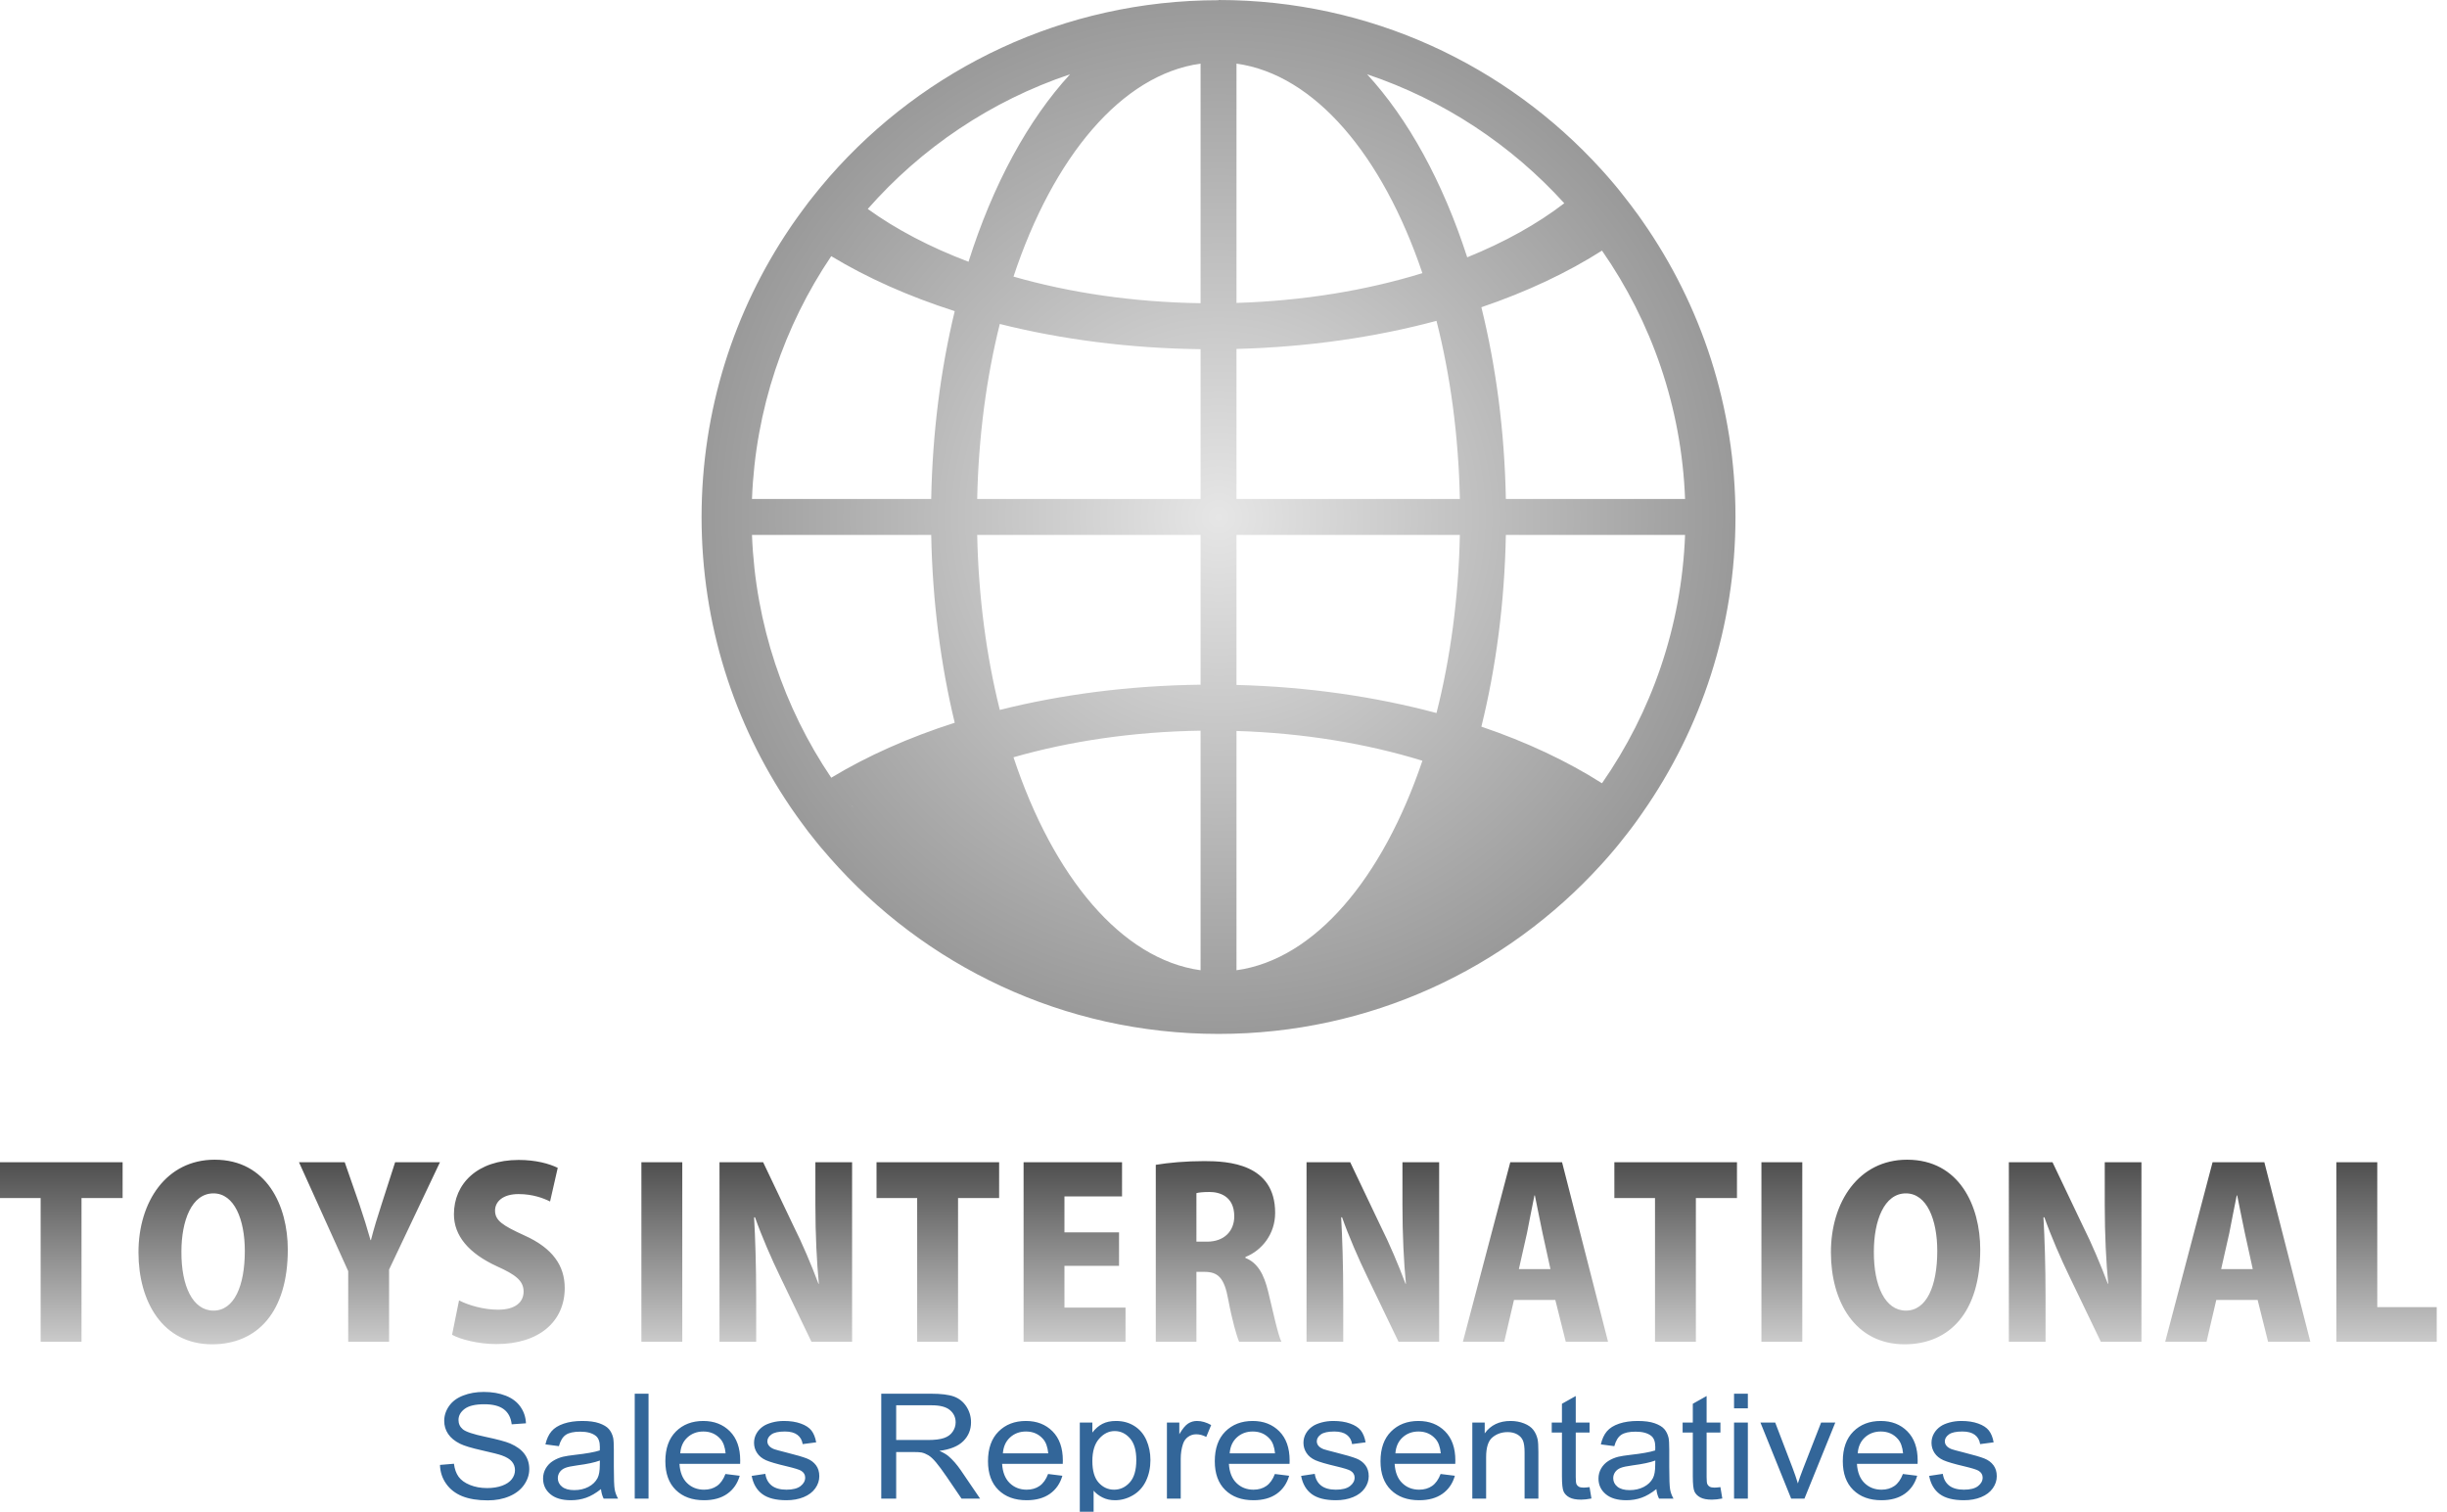 <svg width='123' height='76' viewBox='0 0 123 76' fill='none' xmlns='http://www.w3.org/2000/svg'>
<path d='M61.25 0C68.873 0 75.73 3.282 80.484 8.511L80.493 8.521L80.499 8.528L80.505 8.535L80.512 8.541L80.518 8.548L80.519 8.549L80.524 8.555L80.53 8.562L80.537 8.569L80.543 8.576L80.549 8.583L80.554 8.588L80.555 8.59L80.561 8.597L80.568 8.604L80.574 8.61L80.58 8.617L80.586 8.624L80.589 8.627L80.593 8.631L80.599 8.638L80.605 8.645L80.611 8.652L80.618 8.659L80.624 8.665L80.63 8.673L80.636 8.68L80.642 8.687L80.648 8.693L80.655 8.7L80.658 8.704L80.661 8.707L80.667 8.714L80.673 8.721L80.679 8.728L80.686 8.735L80.692 8.742L80.693 8.743L80.698 8.749L80.704 8.756L80.71 8.763L80.716 8.77L80.722 8.777L80.727 8.782L80.728 8.784L80.735 8.791L80.741 8.798L80.747 8.805L80.753 8.812L80.759 8.819L80.762 8.821L80.766 8.826L80.772 8.833L80.778 8.84L80.784 8.847L80.79 8.854L80.796 8.86L80.802 8.868L80.809 8.875L80.815 8.882L80.821 8.889L80.827 8.896L80.831 8.9L80.833 8.902L80.839 8.91L80.845 8.917L80.851 8.924L80.858 8.931L80.864 8.938L80.865 8.939L80.87 8.945L80.876 8.952L80.882 8.959L80.888 8.966L80.899 8.978L80.914 8.996L80.92 9.002L80.925 9.009L80.931 9.016L80.933 9.018L80.937 9.022L80.942 9.029L80.948 9.035L80.954 9.042L80.959 9.048L80.965 9.055L80.967 9.057L80.971 9.062L80.977 9.068L80.982 9.075L80.988 9.081L80.993 9.088L80.999 9.095L81.001 9.097L81.004 9.101L81.01 9.108L81.016 9.114L81.022 9.121L81.027 9.127L81.033 9.134L81.034 9.136L81.061 9.167L81.066 9.174L81.068 9.176L81.077 9.187L81.083 9.194L81.102 9.216L81.106 9.22L81.195 9.327L81.2 9.333L81.202 9.335L81.234 9.373L81.235 9.375L81.239 9.38L81.245 9.387L81.25 9.393L81.256 9.4L81.261 9.407L81.267 9.413L81.268 9.415L81.272 9.42L81.302 9.456L81.335 9.496L81.341 9.504L81.346 9.509L81.35 9.515L81.355 9.521L81.359 9.526L81.364 9.532L81.367 9.536L81.369 9.538L81.373 9.543L81.378 9.549L81.382 9.555L81.387 9.56L81.391 9.566L81.396 9.572L81.4 9.576L81.4 9.577L81.405 9.583L81.409 9.589L81.414 9.594L81.418 9.6L81.423 9.606L81.427 9.611L81.432 9.617L81.436 9.623L81.441 9.628L81.445 9.634L81.45 9.64L81.454 9.646L81.459 9.651L81.463 9.657L81.464 9.657L81.468 9.663L81.472 9.668L81.477 9.674L81.481 9.68L81.486 9.685L81.49 9.691L81.495 9.697L81.496 9.698L81.499 9.702L81.504 9.708L81.508 9.714L81.513 9.72L81.517 9.725L81.522 9.731L81.526 9.737L81.528 9.739L81.531 9.742L81.535 9.748L81.54 9.754L81.544 9.76L81.549 9.765L81.553 9.771L81.558 9.777L81.56 9.779L81.562 9.782L81.567 9.788L81.571 9.794L81.576 9.8L81.58 9.805L81.585 9.811L81.589 9.817L81.592 9.82L81.594 9.822L81.598 9.828L81.603 9.834L81.607 9.84L81.612 9.845L81.616 9.851L81.621 9.857L81.624 9.861L81.625 9.863L81.63 9.868L81.632 9.871L81.634 9.874L81.636 9.876L81.638 9.879L81.64 9.881L81.642 9.884L81.644 9.886L81.646 9.889L81.648 9.891L81.65 9.894L81.652 9.897L81.654 9.899L81.656 9.902L81.658 9.904L81.66 9.907L81.662 9.909L81.664 9.912L81.666 9.915L81.668 9.917L81.67 9.92L81.672 9.922L81.674 9.925L81.676 9.927L81.678 9.93L81.68 9.933L81.682 9.935L81.684 9.938L81.686 9.94L81.688 9.943L81.69 9.945L81.692 9.948L81.694 9.951L81.696 9.953L81.698 9.956L81.7 9.958L81.702 9.961L81.704 9.964L81.706 9.966L81.708 9.969L81.71 9.971L81.712 9.974L81.714 9.976L81.716 9.979L81.718 9.982L81.72 9.984L81.722 9.987L81.724 9.989L81.726 9.992L81.728 9.994L81.73 9.997L81.732 10L81.734 10.002L81.736 10.005L81.738 10.007L81.74 10.01L81.742 10.012L81.744 10.015L81.746 10.018L81.748 10.02L81.75 10.023L81.751 10.025L81.752 10.025L81.754 10.028L81.756 10.031L81.758 10.033L81.761 10.038L81.765 10.042L81.768 10.047L81.772 10.051L81.775 10.056L81.779 10.06L81.782 10.065L81.784 10.066L81.786 10.069L81.789 10.073L81.793 10.078L81.796 10.082L81.8 10.087L81.803 10.091L81.807 10.096L81.81 10.1L81.814 10.105L81.816 10.107L81.817 10.109L81.821 10.114L81.824 10.118L81.828 10.123L81.831 10.127L81.835 10.132L81.838 10.136L81.842 10.141L81.845 10.145L81.848 10.149L81.848 10.149L81.852 10.154L81.855 10.159L81.859 10.163L81.862 10.167L81.866 10.172L81.869 10.176L81.873 10.181L81.876 10.185L81.88 10.19L81.887 10.199L81.89 10.203L81.894 10.208L81.897 10.212L81.901 10.217L81.904 10.221L81.908 10.226L81.911 10.23L81.912 10.231L81.915 10.235L81.918 10.239L81.922 10.244L81.925 10.248L81.929 10.253L81.932 10.257L81.936 10.262L81.939 10.266L81.943 10.271L81.944 10.273L81.946 10.275L81.95 10.28L81.953 10.284L81.957 10.289L81.96 10.293L81.964 10.298L81.967 10.302L81.971 10.307L81.974 10.311L81.976 10.314L81.977 10.316L81.981 10.32L81.984 10.324L81.987 10.329L81.99 10.332L81.993 10.337L81.996 10.341L81.999 10.345L82.002 10.349L82.005 10.353L82.007 10.356L82.008 10.357L82.011 10.361L82.014 10.365L82.017 10.369L82.02 10.373L82.023 10.377L82.026 10.381L82.029 10.385L82.032 10.389L82.035 10.393L82.038 10.398L82.041 10.402L82.044 10.406L82.047 10.41L82.05 10.414L82.053 10.418L82.059 10.426L82.062 10.43L82.065 10.434L82.068 10.438L82.069 10.44L82.071 10.442L82.074 10.446L82.077 10.45L82.08 10.454L82.083 10.459L82.086 10.463L82.089 10.467L82.092 10.471L82.095 10.475L82.098 10.479L82.1 10.481L82.101 10.483L82.104 10.487L82.107 10.491L82.11 10.495L82.113 10.499L82.116 10.503L82.119 10.507L82.122 10.511L82.125 10.516L82.128 10.52L82.131 10.523L82.131 10.524L82.134 10.528L82.137 10.532L82.14 10.536L82.143 10.54L82.146 10.544L82.149 10.548L82.152 10.552L82.155 10.556L82.158 10.56L82.161 10.565L82.161 10.565L82.164 10.569L82.167 10.573L82.17 10.577L82.173 10.581L82.175 10.584L82.178 10.588L82.18 10.591L82.183 10.594L82.185 10.598L82.188 10.601L82.19 10.604L82.192 10.607L82.195 10.611L82.198 10.614L82.2 10.617L82.205 10.624L82.208 10.627L82.21 10.631L82.213 10.634L82.215 10.637L82.218 10.641L82.22 10.644L82.223 10.647L82.224 10.649L82.225 10.651L82.228 10.654L82.23 10.657L82.233 10.661L82.235 10.664L82.238 10.667L82.24 10.671L82.243 10.674L82.245 10.677L82.248 10.681L82.25 10.684L82.253 10.687L82.255 10.691L82.256 10.691L82.258 10.694L82.26 10.697L82.263 10.701L82.265 10.704L82.268 10.707L82.27 10.711L82.273 10.714L82.275 10.717L82.278 10.721L82.28 10.724L82.283 10.727L82.285 10.731L82.287 10.733L82.287 10.734L82.29 10.737L82.292 10.741L82.295 10.744L82.297 10.747L82.3 10.751L82.302 10.754L82.305 10.757L82.307 10.761L82.31 10.764L82.312 10.767L82.315 10.771L82.317 10.774L82.319 10.776L82.32 10.777L82.322 10.781L82.325 10.784L82.327 10.787L82.33 10.791L82.332 10.794L82.336 10.799L82.339 10.804L82.343 10.809L82.346 10.814L82.349 10.818L82.35 10.819L82.353 10.824L82.357 10.829L82.36 10.834L82.364 10.838L82.367 10.844L82.371 10.848L82.374 10.853L82.378 10.858L82.379 10.86L82.381 10.863L82.385 10.868L82.388 10.873L82.392 10.878L82.395 10.883L82.399 10.888L82.402 10.893L82.406 10.898L82.409 10.903L82.413 10.908L82.416 10.913L82.42 10.918L82.423 10.923L82.427 10.928L82.43 10.933L82.434 10.938L82.437 10.943L82.439 10.945L82.441 10.947L82.444 10.953L82.448 10.957L82.451 10.962L82.455 10.967L82.458 10.972L82.462 10.977L82.465 10.982L82.469 10.987L82.469 10.988L82.472 10.992L82.476 10.997L82.479 11.002L82.483 11.007L82.486 11.012L82.49 11.017L82.497 11.027L82.499 11.03L82.5 11.032L82.504 11.037L82.507 11.042L82.511 11.047L82.514 11.052L82.518 11.057L82.521 11.062L82.525 11.067L82.528 11.072L82.529 11.073L82.532 11.077L82.535 11.082L82.539 11.087L82.542 11.092L82.546 11.097L82.549 11.102L82.553 11.107L82.556 11.112L82.559 11.116C85.505 15.33 87.235 20.457 87.235 25.988C87.235 31.52 85.505 36.647 82.559 40.861L82.556 40.865L82.553 40.87L82.549 40.875L82.546 40.88L82.542 40.885L82.539 40.89L82.535 40.895L82.532 40.9L82.529 40.903L82.528 40.905L82.525 40.91L82.521 40.915L82.518 40.92L82.514 40.925L82.511 40.93L82.507 40.935L82.504 40.94L82.5 40.945L82.499 40.946L82.497 40.95L82.49 40.96L82.486 40.965L82.483 40.97L82.479 40.975L82.476 40.98L82.472 40.985L82.469 40.989L82.469 40.99L82.465 40.995L82.462 41L82.458 41.005L82.455 41.01L82.451 41.015L82.448 41.02L82.444 41.025L82.441 41.03L82.439 41.032L82.437 41.035L82.434 41.04L82.43 41.045L82.427 41.05L82.423 41.055L82.42 41.06L82.416 41.065L82.413 41.07L82.409 41.075L82.406 41.08L82.402 41.085L82.399 41.09L82.395 41.095L82.392 41.1L82.388 41.105L82.385 41.11L82.381 41.115L82.379 41.118L82.378 41.12L82.374 41.125L82.371 41.13L82.367 41.135L82.364 41.14L82.36 41.145L82.357 41.15L82.353 41.155L82.35 41.16L82.349 41.16L82.346 41.164L82.343 41.169L82.339 41.174L82.336 41.179L82.332 41.184L82.33 41.188L82.327 41.191L82.325 41.195L82.322 41.198L82.32 41.202L82.319 41.203L82.317 41.205L82.315 41.208L82.312 41.212L82.31 41.215L82.307 41.219L82.305 41.222L82.302 41.226L82.3 41.229L82.297 41.233L82.295 41.236L82.292 41.24L82.29 41.243L82.287 41.247L82.287 41.247L82.285 41.25L82.283 41.254L82.28 41.257L82.278 41.261L82.275 41.264L82.273 41.268L82.27 41.271L82.268 41.275L82.265 41.278L82.263 41.282L82.26 41.285L82.258 41.289L82.256 41.291L82.255 41.292L82.253 41.295L82.25 41.299L82.248 41.302L82.245 41.306L82.243 41.309L82.24 41.313L82.238 41.316L82.235 41.32L82.233 41.323L82.23 41.327L82.228 41.33L82.225 41.334L82.224 41.335L82.223 41.337L82.22 41.341L82.218 41.344L82.215 41.348L82.213 41.351L82.21 41.355L82.208 41.358L82.205 41.362L82.2 41.368L82.198 41.372L82.195 41.375L82.193 41.379L82.19 41.382L82.188 41.386L82.185 41.389L82.183 41.392L82.18 41.396L82.178 41.399L82.175 41.403L82.173 41.406L82.17 41.41L82.167 41.414L82.164 41.418L82.161 41.422L82.161 41.422L82.158 41.426L82.155 41.43L82.152 41.434L82.149 41.438L82.146 41.442L82.143 41.446L82.14 41.45L82.137 41.454L82.134 41.458L82.131 41.462L82.131 41.463L82.128 41.466L82.125 41.47L82.122 41.474L82.119 41.478L82.116 41.482L82.113 41.486L82.11 41.49L82.107 41.494L82.104 41.498L82.101 41.502L82.1 41.504L82.098 41.507L82.095 41.511L82.092 41.515L82.089 41.519L82.086 41.523L82.083 41.527L82.08 41.531L82.077 41.535L82.074 41.539L82.071 41.543L82.069 41.546L82.068 41.547L82.065 41.551L82.062 41.555L82.059 41.559L82.056 41.563L82.053 41.567L82.05 41.571L82.047 41.575L82.044 41.579L82.041 41.583L82.038 41.587L82.035 41.591L82.032 41.595L82.029 41.599L82.026 41.603L82.023 41.607L82.02 41.611L82.017 41.615L82.014 41.619L82.011 41.623L82.008 41.627L82.007 41.628L82.005 41.631L82.002 41.635L81.999 41.639L81.996 41.643L81.993 41.647L81.99 41.651L81.987 41.655L81.984 41.659L81.981 41.663L81.977 41.668L81.976 41.669L81.974 41.672L81.971 41.677L81.967 41.681L81.964 41.686L81.96 41.69L81.957 41.695L81.953 41.699L81.95 41.704L81.946 41.708L81.944 41.711L81.943 41.713L81.939 41.717L81.936 41.722L81.932 41.726L81.929 41.731L81.925 41.735L81.922 41.74L81.918 41.744L81.915 41.749L81.912 41.752L81.911 41.753L81.908 41.758L81.904 41.762L81.901 41.767L81.897 41.771L81.894 41.776L81.89 41.78L81.887 41.785L81.88 41.794L81.876 41.798L81.873 41.803L81.87 41.807L81.866 41.812L81.862 41.816L81.859 41.821L81.856 41.825L81.852 41.83L81.849 41.834L81.848 41.835L81.846 41.839L81.842 41.843L81.838 41.848L81.835 41.852L81.832 41.857L81.828 41.861L81.825 41.866L81.821 41.87L81.817 41.875L81.816 41.877L81.814 41.879L81.811 41.884L81.807 41.888L81.803 41.893L81.8 41.897L81.796 41.902L81.793 41.906L81.79 41.911L81.786 41.915L81.784 41.918L81.782 41.92L81.779 41.924L81.775 41.929L81.772 41.933L81.769 41.938L81.765 41.942L81.761 41.947L81.758 41.951L81.756 41.954L81.754 41.956L81.752 41.959L81.751 41.959L81.75 41.961L81.748 41.964L81.746 41.966L81.744 41.969L81.742 41.971L81.74 41.974L81.738 41.976L81.736 41.979L81.734 41.981L81.732 41.984L81.73 41.986L81.728 41.989L81.726 41.991L81.724 41.994L81.722 41.996L81.72 41.999L81.718 42.002L81.716 42.004L81.714 42.007L81.712 42.009L81.71 42.012L81.708 42.014L81.706 42.017L81.704 42.019L81.702 42.022L81.7 42.024L81.698 42.027L81.696 42.029L81.694 42.032L81.692 42.034L81.69 42.037L81.688 42.039L81.686 42.042L81.684 42.044L81.682 42.047L81.68 42.049L81.678 42.052L81.676 42.054L81.674 42.057L81.672 42.059L81.67 42.062L81.668 42.064L81.666 42.067L81.664 42.069L81.662 42.072L81.66 42.074L81.658 42.077L81.656 42.079L81.654 42.082L81.652 42.084L81.65 42.087L81.648 42.089L81.646 42.092L81.644 42.094L81.642 42.097L81.64 42.099L81.638 42.102L81.636 42.104L81.634 42.107L81.632 42.109L81.63 42.112L81.625 42.118L81.624 42.119L81.621 42.123L81.616 42.129L81.612 42.135L81.607 42.14L81.603 42.146L81.598 42.152L81.594 42.157L81.592 42.16L81.589 42.163L81.585 42.169L81.58 42.175L81.576 42.181L81.571 42.186L81.567 42.192L81.562 42.198L81.56 42.201L81.558 42.203L81.553 42.209L81.549 42.215L81.544 42.221L81.54 42.226L81.535 42.232L81.531 42.238L81.528 42.242L81.526 42.244L81.522 42.249L81.517 42.255L81.513 42.261L81.508 42.267L81.504 42.272L81.499 42.278L81.496 42.282L81.495 42.283L81.49 42.289L81.486 42.295L81.481 42.3L81.477 42.306L81.472 42.312L81.468 42.318L81.464 42.323L81.463 42.323L81.459 42.329L81.454 42.335L81.45 42.34L81.445 42.346L81.441 42.352L81.436 42.357L81.432 42.363L81.427 42.369L81.423 42.374L81.418 42.38L81.414 42.386L81.409 42.392L81.405 42.397L81.4 42.403L81.4 42.404L81.396 42.408L81.391 42.414L81.387 42.42L81.382 42.425L81.378 42.431L81.373 42.437L81.369 42.442L81.367 42.444L81.364 42.448L81.359 42.453L81.355 42.459L81.35 42.465L81.346 42.47L81.341 42.476L81.335 42.484L81.302 42.524L81.272 42.56L81.268 42.564L81.267 42.566L81.261 42.573L81.256 42.58L81.25 42.586L81.245 42.593L81.239 42.6L81.235 42.604L81.234 42.606L81.202 42.644L81.2 42.646L81.195 42.653L81.106 42.759L81.102 42.764L81.083 42.785L81.077 42.792L81.068 42.803L81.066 42.805L81.061 42.812L81.034 42.843L81.033 42.845L81.027 42.852L81.022 42.858L81.016 42.865L81.01 42.871L81.004 42.878L81.001 42.883L80.999 42.885L80.993 42.891L80.988 42.898L80.982 42.904L80.977 42.911L80.971 42.917L80.967 42.922L80.965 42.924L80.959 42.931L80.954 42.937L80.948 42.944L80.942 42.95L80.937 42.957L80.933 42.961L80.931 42.963L80.925 42.97L80.92 42.977L80.914 42.983L80.899 43.001L80.888 43.013L80.882 43.02L80.876 43.027L80.87 43.034L80.865 43.04L80.864 43.042L80.858 43.049L80.851 43.056L80.845 43.063L80.839 43.07L80.833 43.077L80.831 43.08L80.827 43.084L80.821 43.091L80.815 43.098L80.809 43.105L80.802 43.112L80.796 43.119L80.79 43.126L80.784 43.133L80.778 43.14L80.772 43.147L80.766 43.154L80.762 43.158L80.759 43.161L80.753 43.167L80.747 43.175L80.741 43.181L80.735 43.188L80.728 43.195L80.727 43.197L80.722 43.202L80.716 43.209L80.71 43.216L80.704 43.223L80.698 43.23L80.693 43.236L80.692 43.237L80.686 43.244L80.679 43.251L80.673 43.258L80.667 43.265L80.661 43.272L80.658 43.275L80.655 43.279L80.648 43.285L80.642 43.292L80.636 43.299L80.63 43.306L80.624 43.313L80.618 43.32L80.611 43.327L80.605 43.334L80.599 43.341L80.593 43.348L80.589 43.352L80.586 43.355L80.58 43.362L80.574 43.369L80.568 43.376L80.561 43.383L80.555 43.389L80.554 43.391L80.549 43.396L80.543 43.403L80.537 43.41L80.53 43.417L80.524 43.424L80.519 43.429L80.518 43.431L80.512 43.437L80.505 43.444L80.499 43.451L80.493 43.458L80.484 43.468C75.73 48.697 68.873 51.979 61.25 51.979C53.457 51.979 46.466 48.548 41.703 43.115L41.7 43.112L41.697 43.108L41.694 43.105L41.691 43.101L41.688 43.098L41.685 43.094L41.682 43.091L41.679 43.087L41.676 43.084L41.673 43.08L41.67 43.077L41.667 43.073L41.664 43.07L41.661 43.066L41.658 43.063L41.655 43.059L41.652 43.056L41.649 43.052L41.646 43.049L41.643 43.045L41.64 43.042L41.634 43.035L41.631 43.031L41.628 43.028L41.625 43.024L41.622 43.02L41.619 43.017L41.613 43.01L41.61 43.006L41.607 43.003L41.604 43L41.604 42.999L41.601 42.995L41.598 42.992L41.595 42.988L41.592 42.985L41.589 42.981L41.586 42.978L41.583 42.974L41.58 42.971L41.577 42.967L41.574 42.964L41.572 42.961L41.571 42.96L41.568 42.957L41.565 42.953L41.562 42.95L41.559 42.946L41.556 42.943L41.553 42.939L41.55 42.936L41.547 42.932L41.544 42.929L41.541 42.925L41.539 42.923L41.538 42.922L41.535 42.918L41.532 42.915L41.529 42.911L41.526 42.908L41.523 42.904L41.52 42.901L41.517 42.897L41.514 42.894L41.511 42.89L41.508 42.887L41.506 42.885L41.504 42.883L41.501 42.879L41.497 42.875L41.494 42.871L41.49 42.867L41.487 42.863L41.483 42.859L41.48 42.855L41.476 42.851L41.473 42.847L41.473 42.847L41.469 42.843L41.466 42.839L41.462 42.835L41.459 42.831L41.455 42.827L41.452 42.823L41.448 42.819L41.445 42.815L41.441 42.811L41.44 42.809L41.438 42.807L41.435 42.803L41.431 42.799L41.428 42.795L41.424 42.791L41.421 42.787L41.417 42.783L41.39 42.75L41.386 42.746L41.383 42.742L41.379 42.738L41.376 42.734L41.375 42.733L41.372 42.73L41.369 42.725L41.365 42.721L41.362 42.718L41.358 42.714L41.355 42.709L41.351 42.706L41.348 42.702L41.344 42.697L41.342 42.694L41.341 42.693L41.337 42.689L41.334 42.685L41.33 42.681L41.327 42.677L41.323 42.673L41.32 42.669L41.316 42.665L41.313 42.661L41.309 42.657L41.308 42.656L41.306 42.653L41.302 42.649L41.299 42.645L41.295 42.641L41.292 42.637L41.288 42.633L41.285 42.629L41.282 42.626L41.28 42.623L41.277 42.62L41.275 42.617L41.275 42.617L41.272 42.614L41.27 42.611L41.267 42.608L41.265 42.605L41.262 42.602L41.26 42.599L41.257 42.596L41.255 42.593L41.252 42.59L41.25 42.587L41.247 42.584L41.245 42.581L41.243 42.579L41.242 42.578L41.24 42.575L41.237 42.572L41.235 42.569L41.232 42.566L41.23 42.563L41.227 42.56L41.225 42.557L41.219 42.551L41.217 42.548L41.215 42.545L41.212 42.542L41.211 42.54L41.209 42.539L41.207 42.536L41.202 42.53L41.2 42.527L41.197 42.524L41.194 42.521L41.192 42.518L41.187 42.512L41.184 42.509L41.182 42.506L41.179 42.503L41.178 42.501L41.174 42.497L41.172 42.494L41.169 42.491L41.164 42.484L41.162 42.481L41.159 42.478L41.154 42.472L41.152 42.469L41.149 42.466L41.147 42.463L41.146 42.462L41.144 42.46L41.142 42.457L41.139 42.454L41.137 42.451L41.134 42.448L41.132 42.445L41.129 42.442L41.127 42.439L41.124 42.436L41.12 42.431L41.116 42.426L41.113 42.423L41.112 42.421L41.108 42.416L41.104 42.411L41.1 42.406L41.096 42.401L41.092 42.396L41.088 42.391L41.084 42.386L41.081 42.383L41.08 42.381L41.076 42.376L41.072 42.371L41.068 42.366L41.064 42.361L41.06 42.356L41.056 42.351L41.052 42.346L41.049 42.343L41.048 42.341L41.044 42.336L41.04 42.331L41.036 42.326L41.032 42.321L41.028 42.316L41.024 42.311L41.02 42.306L41.018 42.303L41.016 42.301L41.008 42.291L41.004 42.286L41 42.281L40.992 42.271L40.988 42.266L40.986 42.263L40.984 42.261L40.98 42.256L40.976 42.251L40.972 42.246L40.968 42.241L40.964 42.236L40.96 42.231L40.956 42.226L40.954 42.224L40.951 42.221L40.947 42.216L40.943 42.211L40.939 42.206L40.935 42.2L40.931 42.196L40.927 42.191L40.923 42.185L40.922 42.184L40.919 42.181L40.915 42.175L40.911 42.17L40.907 42.165L40.903 42.16L40.899 42.155L40.895 42.15L40.891 42.145L40.89 42.143L40.887 42.14L40.883 42.135L40.879 42.13L40.875 42.125L40.871 42.12L40.867 42.115L40.763 41.983L40.761 41.98L40.756 41.974L40.751 41.968L40.746 41.961L40.741 41.955L40.736 41.949L40.731 41.943L40.731 41.943L40.726 41.937L40.721 41.931L40.716 41.925L40.711 41.919L40.692 41.894L40.687 41.888L40.682 41.882L40.678 41.876L40.672 41.87L40.667 41.863L40.666 41.862L40.663 41.857L40.658 41.851L40.639 41.827L40.635 41.822L40.634 41.821L40.63 41.814L40.625 41.808L40.62 41.802L40.616 41.796L40.611 41.79L40.606 41.784L40.604 41.781L40.602 41.778L40.597 41.772L40.592 41.765L40.588 41.759L40.583 41.753L40.579 41.747L40.574 41.741L40.57 41.734L40.565 41.728L40.561 41.722L40.556 41.716L40.551 41.71L40.547 41.704L40.544 41.7L40.542 41.698L40.533 41.685L40.528 41.679L40.524 41.673L40.519 41.667L40.515 41.661L40.514 41.66L40.51 41.654L40.505 41.648L40.501 41.642L40.496 41.636L40.492 41.63L40.487 41.624L40.484 41.619L40.483 41.618L40.478 41.611L40.474 41.605L40.469 41.599L40.465 41.593L40.46 41.587L40.454 41.578L40.423 41.537L40.404 41.512L40.399 41.505L40.394 41.498L40.393 41.496L40.388 41.49L40.383 41.483L40.378 41.476L40.372 41.469L40.367 41.462L40.362 41.456L40.357 41.448L40.352 41.441L40.346 41.434L40.341 41.427L40.325 41.406L40.32 41.399L40.315 41.392L40.31 41.385L40.305 41.378L40.302 41.373L40.3 41.37L40.294 41.363L40.289 41.356L40.284 41.349L40.279 41.342L40.274 41.335L40.271 41.332L40.268 41.328L40.263 41.321L40.258 41.313L40.252 41.306L40.247 41.299L40.242 41.292L40.241 41.29L40.237 41.285L40.231 41.278L40.226 41.271L40.221 41.264L40.216 41.257L40.206 41.242L40.2 41.235L40.19 41.221L40.185 41.214L40.181 41.208L40.18 41.207L40.175 41.2L40.17 41.192L40.165 41.185L40.159 41.178L40.154 41.171L40.151 41.166L40.149 41.164L40.144 41.157L40.139 41.15L40.134 41.143L40.129 41.135L40.124 41.128L40.121 41.124L40.118 41.121L40.113 41.114L40.108 41.106L40.103 41.099L40.098 41.092L40.093 41.085L40.091 41.083L40.087 41.078L40.082 41.071L40.077 41.064L40.072 41.057L40.061 41.041L40.051 41.027L40.045 41.02L40.04 41.012L40.035 41.004L40.031 40.999L40.024 40.989L40.019 40.982L40.013 40.974L40.002 40.959L40.001 40.958L39.997 40.951L39.986 40.936L39.981 40.928L39.975 40.921L39.972 40.916L39.97 40.913L39.965 40.905L39.959 40.897L39.954 40.89L39.949 40.882L39.943 40.874L39.943 40.873L39.938 40.867L39.932 40.859L39.927 40.851L39.916 40.836L39.913 40.832L39.911 40.829L39.9 40.813L39.895 40.806L39.89 40.798L39.884 40.79L39.884 40.79L39.879 40.783L39.873 40.775L39.868 40.768L39.863 40.76L39.858 40.752L39.855 40.748L39.852 40.745L39.847 40.737L39.842 40.729L39.836 40.722L39.831 40.714L39.826 40.706L39.825 40.706L39.82 40.699L39.815 40.691L39.81 40.683L39.804 40.676L39.799 40.668L39.796 40.664L39.794 40.66L39.788 40.653L39.783 40.645L39.778 40.637L39.773 40.63L39.767 40.622L39.762 40.614L39.757 40.606L39.752 40.599L39.746 40.591L39.741 40.583L39.739 40.579L39.736 40.576L39.731 40.568L39.726 40.56L39.72 40.553L39.715 40.545L39.71 40.537C36.904 36.388 35.265 31.384 35.265 25.998C35.265 20.612 36.904 15.608 39.71 11.459L39.715 11.451L39.72 11.443L39.726 11.436L39.731 11.428L39.736 11.42L39.739 11.416L39.741 11.412L39.746 11.405L39.752 11.397L39.757 11.389L39.762 11.382L39.767 11.374L39.773 11.366L39.778 11.358L39.783 11.351L39.788 11.343L39.794 11.335L39.796 11.332L39.799 11.328L39.804 11.32L39.81 11.312L39.815 11.305L39.82 11.297L39.825 11.29L39.831 11.282L39.836 11.274L39.842 11.266L39.847 11.259L39.852 11.251L39.855 11.248L39.858 11.243L39.863 11.236L39.868 11.228L39.873 11.22L39.879 11.213L39.884 11.206L39.884 11.205L39.89 11.197L39.895 11.19L39.9 11.182L39.911 11.167L39.913 11.164L39.916 11.159L39.927 11.144L39.932 11.136L39.938 11.129L39.943 11.122L39.943 11.121L39.949 11.113L39.954 11.106L39.959 11.098L39.965 11.09L39.97 11.083L39.972 11.08L39.975 11.075L39.981 11.068L39.986 11.06L39.997 11.045L40.001 11.038L40.002 11.037L40.013 11.022L40.019 11.014L40.024 11.007L40.031 10.996L40.035 10.991L40.04 10.984L40.045 10.976L40.051 10.969L40.061 10.955L40.072 10.939L40.077 10.932L40.082 10.925L40.087 10.918L40.091 10.913L40.093 10.911L40.098 10.903L40.103 10.896L40.108 10.889L40.113 10.882L40.118 10.875L40.121 10.871L40.124 10.868L40.129 10.861L40.134 10.853L40.139 10.846L40.144 10.839L40.149 10.832L40.151 10.83L40.154 10.825L40.159 10.818L40.165 10.811L40.17 10.803L40.175 10.796L40.18 10.789L40.181 10.789L40.185 10.782L40.19 10.775L40.2 10.761L40.206 10.754L40.216 10.739L40.221 10.732L40.226 10.725L40.231 10.718L40.237 10.711L40.241 10.706L40.242 10.704L40.247 10.697L40.252 10.69L40.258 10.683L40.263 10.676L40.268 10.669L40.271 10.665L40.274 10.662L40.279 10.655L40.284 10.647L40.289 10.64L40.294 10.633L40.3 10.626L40.302 10.623L40.305 10.619L40.31 10.612L40.315 10.605L40.32 10.598L40.325 10.591L40.341 10.57L40.346 10.563L40.352 10.556L40.357 10.549L40.362 10.541L40.367 10.534L40.372 10.527L40.378 10.52L40.383 10.513L40.388 10.506L40.393 10.5L40.394 10.499L40.399 10.492L40.404 10.485L40.423 10.459L40.454 10.418L40.46 10.41L40.465 10.404L40.469 10.398L40.474 10.392L40.478 10.385L40.483 10.379L40.484 10.378L40.487 10.373L40.492 10.367L40.496 10.361L40.501 10.354L40.505 10.348L40.51 10.342L40.514 10.337L40.515 10.336L40.519 10.33L40.524 10.323L40.528 10.317L40.533 10.311L40.542 10.299L40.544 10.296L40.547 10.293L40.551 10.286L40.556 10.28L40.561 10.274L40.565 10.268L40.57 10.262L40.574 10.255L40.579 10.249L40.583 10.243L40.588 10.237L40.592 10.231L40.597 10.225L40.602 10.219L40.604 10.215L40.606 10.212L40.611 10.206L40.616 10.2L40.62 10.194L40.625 10.188L40.63 10.182L40.634 10.175L40.635 10.174L40.639 10.169L40.658 10.145L40.663 10.139L40.666 10.134L40.667 10.132L40.672 10.126L40.678 10.12L40.682 10.114L40.687 10.108L40.692 10.102L40.711 10.077L40.716 10.071L40.721 10.065L40.726 10.059L40.731 10.053L40.731 10.053L40.736 10.047L40.741 10.04L40.746 10.034L40.751 10.028L40.756 10.022L40.761 10.016L40.763 10.013C40.798 9.969 40.833 9.925 40.867 9.881L40.871 9.876L40.875 9.871L40.879 9.866L40.883 9.861L40.887 9.856L40.89 9.853L40.891 9.851L40.895 9.846L40.899 9.841L40.903 9.836L40.907 9.831L40.911 9.826L40.915 9.821L40.919 9.816L40.922 9.813L40.923 9.811L40.927 9.806L40.931 9.801L40.935 9.796L40.939 9.791L40.943 9.786L40.947 9.781L40.951 9.776L40.954 9.773L40.956 9.771L40.96 9.766L40.964 9.761L40.968 9.756L40.972 9.751L40.976 9.746L40.98 9.741L40.984 9.736L40.986 9.733L40.988 9.731L40.992 9.726L41 9.716L41.004 9.711L41.008 9.706L41.016 9.696L41.018 9.693L41.02 9.691L41.024 9.686L41.028 9.681L41.032 9.676L41.036 9.671L41.04 9.666L41.044 9.661L41.048 9.656L41.049 9.654L41.052 9.651L41.056 9.646L41.06 9.641L41.064 9.636L41.068 9.631L41.072 9.626L41.076 9.621L41.08 9.616L41.081 9.614L41.084 9.611L41.088 9.606L41.092 9.601L41.096 9.596L41.1 9.591L41.104 9.586L41.108 9.581L41.112 9.576L41.113 9.575L41.116 9.571L41.12 9.566L41.124 9.561L41.127 9.558L41.129 9.555L41.132 9.552L41.134 9.549L41.137 9.546L41.139 9.543L41.142 9.54L41.144 9.537L41.146 9.535L41.147 9.534L41.149 9.531L41.152 9.528L41.154 9.524L41.159 9.518L41.162 9.515L41.164 9.512L41.169 9.506L41.172 9.503L41.174 9.5L41.178 9.496L41.179 9.494L41.182 9.491L41.184 9.488L41.187 9.485L41.192 9.479L41.194 9.476L41.197 9.473L41.2 9.47L41.202 9.467L41.207 9.46L41.209 9.457L41.211 9.456L41.212 9.454L41.215 9.451L41.217 9.448L41.219 9.445L41.225 9.439L41.227 9.436L41.23 9.433L41.232 9.43L41.235 9.427L41.237 9.424L41.24 9.421L41.242 9.418L41.243 9.417L41.245 9.415L41.247 9.412L41.25 9.409L41.252 9.406L41.255 9.403L41.257 9.4L41.26 9.397L41.262 9.394L41.265 9.39L41.267 9.387L41.27 9.384L41.272 9.381L41.275 9.378L41.275 9.378L41.277 9.375L41.28 9.372L41.282 9.369L41.285 9.366L41.288 9.362L41.292 9.358L41.295 9.354L41.299 9.35L41.302 9.346L41.306 9.341L41.308 9.339L41.309 9.337L41.313 9.333L41.316 9.329L41.32 9.325L41.323 9.321L41.327 9.317L41.33 9.313L41.334 9.309L41.337 9.304L41.341 9.3L41.342 9.299L41.344 9.296L41.348 9.292L41.351 9.288L41.355 9.284L41.358 9.28L41.362 9.276L41.365 9.271L41.369 9.267L41.372 9.263L41.375 9.26L41.376 9.259L41.379 9.255L41.383 9.251L41.386 9.247L41.39 9.243L41.417 9.21L41.421 9.206L41.424 9.202L41.428 9.197L41.431 9.193L41.435 9.189L41.438 9.185L41.44 9.183L41.441 9.181L41.445 9.177L41.448 9.173L41.452 9.169L41.455 9.165L41.459 9.161L41.462 9.157L41.466 9.152L41.469 9.148L41.473 9.144L41.473 9.144L41.476 9.14L41.48 9.136L41.483 9.132L41.487 9.128L41.49 9.124L41.494 9.12L41.497 9.116L41.501 9.112L41.504 9.107L41.506 9.105L41.508 9.103L41.511 9.1L41.514 9.096L41.517 9.093L41.52 9.089L41.523 9.086L41.526 9.082L41.529 9.079L41.532 9.075L41.535 9.071L41.538 9.068L41.539 9.066L41.541 9.064L41.544 9.061L41.547 9.057L41.55 9.054L41.553 9.05L41.556 9.046L41.559 9.043L41.562 9.039L41.565 9.036L41.568 9.032L41.571 9.029L41.572 9.028L41.574 9.025L41.577 9.022L41.58 9.018L41.583 9.015L41.586 9.011L41.589 9.007L41.592 9.004L41.595 9L41.598 8.997L41.601 8.993L41.604 8.99L41.604 8.989L41.607 8.986L41.61 8.983L41.613 8.979L41.619 8.972L41.622 8.968L41.625 8.965L41.628 8.961L41.631 8.958L41.634 8.954L41.64 8.947L41.643 8.944L41.646 8.94L41.649 8.937L41.652 8.933L41.655 8.93L41.658 8.926L41.661 8.922L41.664 8.919L41.667 8.915L41.67 8.912L41.673 8.908L41.676 8.905L41.679 8.901L41.682 8.898L41.685 8.894L41.688 8.891L41.691 8.887L41.694 8.884L41.697 8.88L41.7 8.877L41.703 8.874C46.466 3.441 53.457 0.01 61.25 0.01V0ZM37.799 25.085H46.808C46.871 21.738 47.287 18.552 47.99 15.642C45.672 14.9 43.58 13.966 41.783 12.878C39.414 16.388 37.97 20.573 37.799 25.085ZM49.119 25.085H60.347V17.555C56.756 17.511 53.345 17.062 50.256 16.287C49.585 18.975 49.184 21.949 49.119 25.085ZM62.153 25.085H73.381C73.315 21.888 72.9 18.859 72.206 16.13C69.141 16.952 65.743 17.45 62.153 17.542V25.085ZM75.693 25.085H84.701C84.526 20.453 83.007 16.166 80.525 12.599L80.518 12.589L80.511 12.58L80.505 12.57L80.498 12.56L80.498 12.56L80.491 12.551L80.484 12.541L80.478 12.532L80.471 12.522L80.47 12.521L80.464 12.512L80.457 12.503L80.451 12.494L80.447 12.489L80.444 12.484L80.451 12.494L80.525 12.599C78.781 13.711 76.737 14.673 74.462 15.446C75.194 18.409 75.628 21.663 75.693 25.085ZM84.701 26.892H75.693C75.628 30.314 75.194 33.568 74.462 36.531C76.737 37.304 78.781 38.266 80.525 39.378C83.007 35.811 84.526 31.524 84.701 26.892ZM73.381 26.892H62.153V34.434C65.743 34.527 69.141 35.025 72.206 35.847C72.9 33.118 73.315 30.089 73.381 26.892ZM60.347 26.892H49.119C49.184 30.028 49.585 33.002 50.256 35.69C53.345 34.915 56.756 34.466 60.347 34.422V26.892ZM46.808 26.892H37.799C37.97 31.403 39.414 35.589 41.783 39.099C43.58 38.011 45.672 37.077 47.99 36.335C47.287 33.425 46.871 30.239 46.808 26.892ZM62.153 3.199V15.229C65.53 15.125 68.702 14.594 71.498 13.732C69.496 7.811 66.085 3.743 62.153 3.199ZM62.153 36.748V48.778C66.085 48.234 69.496 44.166 71.498 38.245C68.702 37.383 65.53 36.852 62.153 36.748ZM60.347 48.778V36.734C56.965 36.783 53.775 37.26 50.944 38.071C52.939 44.086 56.377 48.228 60.347 48.778ZM60.347 15.243V3.199C56.377 3.749 52.939 7.891 50.944 13.906C53.775 14.717 56.965 15.194 60.347 15.243ZM80.332 12.326L80.328 12.321L80.321 12.311L80.314 12.302L80.308 12.292L80.305 12.287L80.301 12.282L80.294 12.273L80.287 12.263L80.28 12.254L80.276 12.249L80.273 12.244L80.266 12.235L80.259 12.225L80.252 12.216L80.248 12.21L80.332 12.326ZM80.17 12.103L80.169 12.102L80.168 12.1L80.17 12.103ZM80.157 12.085L80.156 12.083L80.153 12.08L80.151 12.078L80.15 12.075L80.148 12.074L80.147 12.073L80.15 12.075M80.142 12.065L80.141 12.064L80.135 12.056M80.141 12.064L80.14 12.063L80.142 12.065M80.135 12.056L80.134 12.055L80.135 12.056ZM80.12 12.036L80.122 12.038L80.124 12.041L80.126 12.043L80.12 12.036ZM80.115 12.028L80.113 12.026L80.113 12.026L80.115 12.028ZM80.106 12.017L80.105 12.016L80.107 12.018L80.109 12.021L80.111 12.023L80.113 12.026M80.1 12.008L80.1 12.007L80.093 11.998L80.091 11.996L80.094 11.998L80.093 11.998L80.086 11.989L80.088 11.991L80.09 11.993L80.092 11.996M80.333 39.651L80.25 39.767L80.239 39.782M80.178 39.864L80.176 39.867L80.178 39.864ZM80.171 39.874L80.169 39.877L80.171 39.874ZM80.163 39.884L80.161 39.887L80.163 39.884ZM80.15 39.901L80.148 39.904L80.15 39.901ZM80.143 39.911L80.141 39.914L80.143 39.911ZM80.135 39.921L80.133 39.924L80.135 39.921ZM80.122 39.939L80.12 39.941L80.122 39.939ZM80.115 39.949L80.113 39.951L80.115 39.949ZM80.107 39.959L80.105 39.961L80.107 39.959ZM80.093 39.979L80.091 39.981L80.093 39.979ZM80.085 39.989L80.092 39.979L80.099 39.97L80.106 39.96M80.135 39.921L80.141 39.913L80.135 39.921ZM80.202 39.83L80.22 39.805L80.237 39.782M80.009 40.09L80.006 40.094L80.009 40.09ZM79.996 40.108L79.994 40.111L79.996 40.108ZM79.986 40.121L79.984 40.125L79.986 40.121ZM79.981 40.128L79.978 40.132L79.981 40.128ZM79.973 40.139L79.971 40.142L79.973 40.139ZM79.966 40.149L79.968 40.145L79.971 40.142L79.966 40.149ZM79.943 40.179L79.94 40.183L79.943 40.179ZM80.386 12.404L80.383 12.399L80.376 12.389L80.369 12.38L80.362 12.37L80.36 12.367L80.386 12.404ZM80.36 12.367L80.356 12.36L80.349 12.351L80.342 12.341L80.335 12.332L80.334 12.331L80.36 12.367ZM80.249 12.212L80.246 12.208L80.237 12.197L80.232 12.189L80.225 12.18L80.22 12.174L80.237 12.197L80.249 12.212ZM80.22 12.174L80.218 12.17L80.211 12.16L80.203 12.149L80.22 12.174ZM80.107 12.018L80.1 12.009L80.107 12.018ZM80.1 12.01L80.102 12.012L80.104 12.015L80.106 12.017M80.128 12.047L80.13 12.05L80.132 12.052L80.134 12.055L80.136 12.057M80.158 12.087L80.16 12.089L80.162 12.092M80.171 12.104L80.173 12.107L80.175 12.109L80.177 12.112L80.179 12.114M80.012 11.888L80.009 11.885L80.012 11.888ZM79.999 11.871L79.996 11.868L79.999 11.871ZM79.989 11.858L79.986 11.854L79.989 11.858ZM79.984 11.851L79.981 11.848L79.984 11.851ZM79.976 11.841L79.974 11.837L79.976 11.841ZM79.969 11.831L79.971 11.834L79.974 11.837L79.969 11.831ZM79.946 11.8L79.943 11.797L79.946 11.8ZM42.796 40.485L42.81 40.502L42.897 40.613L42.897 40.612L42.895 40.61L42.894 40.608L42.892 40.606L42.891 40.604L42.889 40.602L42.888 40.6L42.886 40.598L42.885 40.596L42.883 40.594L42.882 40.592L42.88 40.59L42.879 40.588L42.877 40.586L42.876 40.584L42.874 40.582L42.873 40.58L42.871 40.578L42.871 40.577L42.87 40.576L42.868 40.574L42.867 40.572L42.865 40.57L42.864 40.568L42.862 40.566L42.861 40.564L42.859 40.562L42.858 40.56L42.856 40.558L42.855 40.556L42.853 40.554L42.852 40.552L42.85 40.55L42.849 40.548L42.847 40.546L42.846 40.544L42.844 40.542L42.843 40.54L42.842 40.538L42.84 40.536L42.839 40.534L42.837 40.532L42.836 40.53L42.834 40.528L42.832 40.526L42.831 40.524L42.83 40.522L42.828 40.52L42.827 40.518L42.825 40.516L42.824 40.514L42.822 40.512L42.821 40.51L42.819 40.508L42.818 40.506L42.817 40.505L42.816 40.503L42.815 40.501L42.813 40.499L42.812 40.497L42.81 40.495L42.809 40.493L42.807 40.491L42.796 40.485ZM43.62 41.474C45.041 40.447 46.752 39.55 48.684 38.82C49.908 42.692 51.67 45.943 53.787 48.245C49.809 46.911 46.307 44.539 43.601 41.453L43.62 41.474ZM73.751 39.043C75.624 39.8 77.272 40.718 78.63 41.761C75.963 44.697 72.564 46.956 68.719 48.245C70.795 45.987 72.53 42.817 73.751 39.043ZM79.62 40.598L79.706 40.49L79.718 40.475L79.716 40.477L79.715 40.479L79.713 40.481L79.712 40.483L79.71 40.485L79.709 40.487L79.707 40.489L79.706 40.491L79.704 40.493L79.703 40.495L79.701 40.497L79.7 40.499L79.698 40.501L79.697 40.503L79.695 40.505L79.694 40.507L79.692 40.509L79.691 40.511L79.689 40.513L79.688 40.515L79.686 40.517L79.685 40.519L79.683 40.521L79.682 40.523L79.68 40.525L79.679 40.527L79.677 40.529L79.677 40.53L79.676 40.531L79.674 40.533L79.673 40.535L79.671 40.537L79.67 40.539L79.668 40.541L79.667 40.543L79.665 40.545L79.664 40.547L79.662 40.549L79.661 40.551L79.659 40.553L79.658 40.555L79.656 40.557L79.655 40.559L79.653 40.561L79.652 40.563L79.65 40.565L79.649 40.567L79.647 40.568L79.647 40.569L79.645 40.571L79.644 40.572L79.642 40.575L79.641 40.577L79.639 40.578L79.638 40.581L79.636 40.583L79.635 40.584L79.633 40.587L79.632 40.589L79.63 40.59L79.629 40.593L79.627 40.594L79.626 40.596L79.624 40.599L79.623 40.6L79.62 40.598ZM79.951 40.172L79.953 40.169L79.951 40.172ZM80.014 40.088L80.012 40.091L80.014 40.088ZM79.999 40.108L79.997 40.112L79.999 40.108ZM79.62 11.381L79.706 11.489L79.718 11.505L79.716 11.503L79.715 11.501L79.713 11.499L79.712 11.497L79.71 11.495L79.709 11.493L79.707 11.491L79.706 11.489L79.704 11.487L79.703 11.485L79.701 11.483L79.7 11.482L79.698 11.48L79.697 11.478L79.695 11.476L79.694 11.474L79.692 11.472L79.691 11.47L79.689 11.468L79.688 11.466L79.686 11.464L79.685 11.462L79.683 11.46L79.682 11.458L79.68 11.456L79.679 11.455L79.677 11.453L79.677 11.452L79.676 11.451L79.674 11.449L79.673 11.447L79.671 11.445L79.67 11.443L79.668 11.441L79.667 11.439L79.665 11.437L79.664 11.435L79.662 11.433L79.661 11.431L79.659 11.43L79.658 11.428L79.656 11.426L79.655 11.424L79.653 11.422L79.652 11.42L79.65 11.418L79.649 11.416L79.647 11.415L79.647 11.414L79.645 11.412L79.644 11.41L79.642 11.408L79.641 11.406L79.639 11.404L79.638 11.402L79.636 11.401L79.635 11.399L79.633 11.397L79.632 11.395L79.63 11.393L79.629 11.391L79.627 11.389L79.626 11.387L79.624 11.385L79.623 11.383L79.62 11.381ZM79.951 11.807L79.953 11.81L79.951 11.807ZM80.014 11.891L80.012 11.888L80.014 11.891ZM79.999 11.871L79.996 11.868L79.999 11.871ZM42.796 11.495L42.81 11.477L42.897 11.367L42.897 11.367L42.895 11.369L42.894 11.371L42.892 11.374L42.891 11.376L42.889 11.378L42.888 11.38L42.886 11.382L42.885 11.384L42.883 11.386L42.882 11.388L42.88 11.39L42.879 11.392L42.877 11.394L42.876 11.396L42.874 11.399L42.873 11.401L42.871 11.403L42.871 11.403L42.87 11.405L42.868 11.407L42.867 11.409L42.865 11.411L42.864 11.413L42.862 11.415L42.861 11.417L42.859 11.419L42.858 11.421L42.856 11.424L42.855 11.426L42.853 11.428L42.852 11.43L42.85 11.432L42.849 11.434L42.847 11.436L42.846 11.438L42.844 11.44L42.843 11.442L42.841 11.444L42.84 11.447L42.838 11.449L42.837 11.451L42.835 11.453L42.834 11.455L42.832 11.457L42.831 11.459L42.829 11.461L42.828 11.463L42.826 11.465L42.825 11.467L42.823 11.47L42.822 11.472L42.82 11.474L42.819 11.476L42.818 11.477L42.817 11.478L42.816 11.48L42.814 11.482L42.813 11.484L42.811 11.486L42.81 11.488L42.808 11.49L42.807 11.492L42.796 11.495ZM43.619 10.505C45.041 11.532 46.752 12.429 48.683 13.159C49.908 9.287 51.67 6.036 53.787 3.735C49.809 5.069 46.306 7.44 43.6 10.526L43.619 10.505ZM73.751 12.936C75.624 12.179 77.272 11.261 78.63 10.218C75.963 7.282 72.563 5.024 68.719 3.735C70.795 5.992 72.529 9.162 73.751 12.936Z' fill='url(#paint0_radial_141_209)'/>
<path d='M6.163 58.431H0V60.229H2.043V67.455H4.097V60.229H6.163V58.431ZM10.789 58.303C8.361 58.303 6.96 60.416 6.96 62.961C6.96 65.435 8.174 67.583 10.66 67.583C12.936 67.583 14.466 65.96 14.466 62.82C14.466 60.626 13.415 58.303 10.789 58.303ZM10.73 59.996C11.781 59.996 12.306 61.315 12.306 62.89C12.306 64.653 11.769 65.89 10.73 65.89C9.691 65.89 9.108 64.653 9.119 62.925C9.119 61.373 9.633 59.996 10.73 59.996ZM19.861 58.431L19.184 60.532C18.974 61.175 18.799 61.746 18.647 62.342H18.624C18.449 61.723 18.274 61.163 18.064 60.544L17.328 58.431H15.029L17.503 63.906V67.455H19.558V63.824L22.114 58.431H19.861ZM28.035 58.712C27.603 58.502 26.938 58.315 26.074 58.315C23.985 58.315 22.817 59.517 22.817 61.046C22.817 62.12 23.553 63.007 24.977 63.661C25.911 64.081 26.319 64.385 26.319 64.933C26.319 65.47 25.899 65.844 25.035 65.844C24.312 65.844 23.553 65.622 23.074 65.377L22.724 67.104C23.144 67.338 24.043 67.571 24.954 67.571C27.137 67.571 28.386 66.404 28.386 64.758C28.386 63.638 27.79 62.75 26.354 62.108C25.257 61.606 24.884 61.361 24.884 60.859C24.884 60.416 25.269 60.031 26.063 60.031C26.786 60.031 27.323 60.241 27.65 60.404L28.035 58.712ZM32.24 67.455H34.295V58.431H32.24V67.455ZM42.831 58.431H40.986V60.579C40.986 62.073 41.056 63.486 41.161 64.536H41.138C40.8 63.626 40.309 62.47 39.901 61.665L38.36 58.431H36.166V67.455H38.01V65.237C38.01 63.626 37.963 62.248 37.905 61.198H37.951C38.278 62.132 38.792 63.311 39.212 64.175L40.788 67.455H42.831V58.431ZM50.222 58.431H44.059V60.229H46.102V67.455H48.157V60.229H50.222V58.431ZM56.575 65.739H53.505V63.638H56.249V61.957H53.505V60.147H56.4V58.431H51.451V67.455H56.575V65.739ZM62.602 63.194C63.43 62.867 64.096 62.038 64.096 60.976C64.096 58.502 61.738 58.373 60.536 58.373C59.602 58.373 58.726 58.455 58.096 58.56V67.455H60.139V63.941H60.536C61.224 63.941 61.539 64.233 61.738 65.33C61.936 66.392 62.17 67.198 62.286 67.455H64.411C64.236 67.104 63.979 65.902 63.745 64.933C63.535 64.069 63.22 63.486 62.602 63.241V63.194ZM60.139 62.423V59.984C60.255 59.949 60.477 59.926 60.804 59.926C61.283 59.926 62.041 60.124 62.041 61.151C62.041 61.887 61.539 62.423 60.676 62.423H60.139ZM72.34 58.431H70.495V60.579C70.495 62.073 70.565 63.486 70.67 64.536H70.647C70.309 63.626 69.818 62.47 69.41 61.665L67.869 58.431H65.674V67.455H67.519V65.237C67.519 63.626 67.472 62.248 67.414 61.198H67.46C67.787 62.132 68.301 63.311 68.721 64.175L70.297 67.455H72.34V58.431ZM78.518 58.431H75.915L73.533 67.455H75.611L76.101 65.353H78.179L78.704 67.455H80.829L78.518 58.431ZM76.347 63.801L76.755 61.992C76.86 61.478 77.012 60.649 77.129 60.101H77.152C77.269 60.649 77.42 61.455 77.537 61.992L77.934 63.801H76.347ZM87.31 58.431H81.147V60.229H83.19V67.455H85.244V60.229H87.31V58.431ZM88.539 67.455H90.593V58.431H88.539V67.455ZM95.861 58.303C93.433 58.303 92.032 60.416 92.032 62.961C92.032 65.435 93.246 67.583 95.732 67.583C98.008 67.583 99.538 65.96 99.538 62.82C99.538 60.626 98.487 58.303 95.861 58.303ZM95.802 59.996C96.853 59.996 97.378 61.315 97.378 62.89C97.378 64.653 96.841 65.89 95.802 65.89C94.763 65.89 94.18 64.653 94.191 62.925C94.191 61.373 94.705 59.996 95.802 59.996ZM107.641 58.431H105.797V60.579C105.797 62.073 105.867 63.486 105.972 64.536H105.949C105.61 63.626 105.12 62.47 104.712 61.665L103.171 58.431H100.976V67.455H102.821V65.237C102.821 63.626 102.774 62.248 102.715 61.198H102.762C103.089 62.132 103.603 63.311 104.023 64.175L105.599 67.455H107.641V58.431ZM113.819 58.431H111.216L108.835 67.455H110.913L111.403 65.353H113.481L114.006 67.455H116.131L113.819 58.431ZM111.648 63.801L112.057 61.992C112.162 61.478 112.313 60.649 112.43 60.101H112.454C112.57 60.649 112.722 61.455 112.839 61.992L113.236 63.801H111.648ZM122.484 65.715H119.495V58.431H117.441V67.455H122.484V65.715Z' fill='url(#paint1_linear_141_209)'/>
<path fill-rule='evenodd' clip-rule='evenodd' d='M22.116 73.647L22.818 73.588C22.851 73.853 22.928 74.07 23.051 74.241C23.173 74.41 23.362 74.548 23.619 74.653C23.875 74.758 24.164 74.811 24.485 74.811C24.77 74.811 25.021 74.771 25.239 74.692C25.458 74.612 25.619 74.502 25.726 74.364C25.832 74.225 25.886 74.074 25.886 73.912C25.886 73.747 25.835 73.604 25.732 73.48C25.63 73.357 25.46 73.254 25.224 73.169C25.072 73.115 24.737 73.029 24.218 72.913C23.699 72.796 23.336 72.687 23.128 72.584C22.859 72.451 22.659 72.287 22.527 72.091C22.395 71.896 22.329 71.676 22.329 71.434C22.329 71.167 22.41 70.918 22.572 70.687C22.734 70.455 22.969 70.279 23.281 70.159C23.591 70.038 23.937 69.978 24.317 69.978C24.735 69.978 25.104 70.041 25.423 70.167C25.743 70.293 25.989 70.478 26.161 70.724C26.333 70.968 26.425 71.245 26.438 71.555L25.72 71.606C25.682 71.274 25.552 71.022 25.33 70.853C25.108 70.682 24.779 70.597 24.345 70.597C23.893 70.597 23.563 70.674 23.357 70.829C23.151 70.984 23.047 71.17 23.047 71.389C23.047 71.578 23.12 71.734 23.266 71.857C23.411 71.978 23.785 72.105 24.393 72.233C25 72.361 25.417 72.473 25.643 72.569C25.97 72.71 26.213 72.888 26.37 73.105C26.526 73.321 26.604 73.571 26.604 73.853C26.604 74.134 26.518 74.397 26.346 74.645C26.174 74.893 25.928 75.086 25.606 75.223C25.284 75.361 24.922 75.429 24.519 75.429C24.009 75.429 23.582 75.359 23.237 75.221C22.892 75.082 22.622 74.873 22.426 74.593C22.229 74.315 22.126 73.999 22.116 73.647ZM30.208 74.862C29.951 75.067 29.702 75.211 29.464 75.296C29.226 75.38 28.971 75.422 28.698 75.422C28.248 75.422 27.902 75.32 27.661 75.115C27.419 74.911 27.298 74.65 27.298 74.332C27.298 74.145 27.344 73.975 27.434 73.82C27.526 73.665 27.646 73.542 27.794 73.449C27.942 73.356 28.108 73.284 28.293 73.237C28.43 73.204 28.636 73.172 28.911 73.14C29.471 73.078 29.885 73.004 30.149 72.918C30.151 72.829 30.153 72.773 30.153 72.749C30.153 72.487 30.087 72.301 29.956 72.193C29.778 72.047 29.514 71.975 29.164 71.975C28.837 71.975 28.595 72.029 28.44 72.135C28.284 72.242 28.169 72.431 28.094 72.704L27.416 72.615C27.478 72.344 27.579 72.124 27.721 71.957C27.863 71.79 28.068 71.663 28.336 71.572C28.603 71.482 28.915 71.437 29.267 71.437C29.617 71.437 29.902 71.475 30.121 71.552C30.34 71.63 30.501 71.725 30.604 71.842C30.706 71.959 30.779 72.106 30.821 72.284C30.843 72.394 30.855 72.593 30.855 72.879V73.739C30.855 74.339 30.869 74.719 30.898 74.879C30.926 75.04 30.984 75.194 31.068 75.341H30.342C30.273 75.205 30.228 75.045 30.208 74.862ZM30.153 73.426C29.901 73.522 29.522 73.603 29.017 73.669C28.731 73.707 28.528 73.75 28.41 73.798C28.292 73.846 28.201 73.915 28.136 74.006C28.072 74.099 28.039 74.201 28.039 74.313C28.039 74.484 28.109 74.628 28.25 74.742C28.39 74.856 28.595 74.914 28.865 74.914C29.132 74.914 29.369 74.86 29.579 74.751C29.786 74.642 29.94 74.494 30.037 74.306C30.112 74.16 30.149 73.945 30.149 73.661L30.153 73.426ZM31.905 75.341V70.067H32.599V75.341H31.905ZM36.465 74.103L37.183 74.192C37.071 74.581 36.862 74.884 36.557 75.099C36.252 75.314 35.863 75.422 35.389 75.422C34.792 75.422 34.319 75.25 33.969 74.906C33.619 74.564 33.444 74.081 33.444 73.461C33.444 72.82 33.621 72.322 33.974 71.968C34.328 71.614 34.787 71.437 35.351 71.437C35.896 71.437 36.342 71.61 36.688 71.957C37.033 72.305 37.207 72.793 37.207 73.423C37.207 73.461 37.205 73.519 37.203 73.595H34.154C34.181 74.014 34.307 74.335 34.535 74.558C34.763 74.78 35.048 74.892 35.389 74.892C35.642 74.892 35.859 74.829 36.038 74.704C36.218 74.579 36.36 74.379 36.465 74.103ZM34.194 73.065H36.473C36.443 72.743 36.355 72.502 36.212 72.342C35.992 72.092 35.706 71.967 35.355 71.967C35.036 71.967 34.77 72.067 34.553 72.266C34.337 72.465 34.217 72.731 34.194 73.065ZM37.784 74.199L38.47 74.096C38.508 74.353 38.616 74.549 38.792 74.687C38.968 74.823 39.215 74.892 39.531 74.892C39.85 74.892 40.087 74.832 40.242 74.71C40.396 74.59 40.473 74.447 40.473 74.284C40.473 74.138 40.404 74.022 40.266 73.939C40.168 73.881 39.932 73.809 39.556 73.719C39.048 73.6 38.697 73.497 38.5 73.41C38.304 73.321 38.156 73.201 38.055 73.046C37.953 72.893 37.902 72.722 37.902 72.536C37.902 72.365 37.944 72.208 38.027 72.063C38.111 71.918 38.224 71.798 38.367 71.702C38.475 71.628 38.622 71.566 38.808 71.514C38.995 71.463 39.193 71.437 39.406 71.437C39.727 71.437 40.008 71.48 40.25 71.567C40.493 71.653 40.672 71.771 40.788 71.918C40.902 72.067 40.982 72.264 41.026 72.512L40.347 72.601C40.317 72.402 40.227 72.246 40.08 72.134C39.933 72.023 39.725 71.967 39.456 71.967C39.139 71.967 38.912 72.016 38.776 72.115C38.641 72.213 38.572 72.328 38.572 72.46C38.572 72.543 38.6 72.619 38.657 72.687C38.713 72.755 38.801 72.813 38.922 72.859C38.992 72.883 39.194 72.938 39.533 73.024C40.023 73.146 40.364 73.247 40.559 73.324C40.754 73.401 40.906 73.515 41.016 73.663C41.128 73.811 41.183 73.995 41.183 74.216C41.183 74.431 41.116 74.634 40.981 74.824C40.845 75.014 40.651 75.162 40.397 75.266C40.142 75.371 39.854 75.422 39.533 75.422C39.002 75.422 38.596 75.319 38.318 75.114C38.039 74.908 37.861 74.603 37.784 74.199ZM44.297 75.341V70.067H46.8C47.304 70.067 47.686 70.115 47.948 70.209C48.209 70.304 48.419 70.471 48.575 70.71C48.731 70.95 48.809 71.215 48.809 71.504C48.809 71.879 48.679 72.194 48.42 72.451C48.161 72.708 47.761 72.87 47.219 72.94C47.418 73.028 47.568 73.116 47.67 73.202C47.889 73.389 48.095 73.623 48.288 73.904L49.265 75.341H48.332L47.585 74.243C47.368 73.925 47.188 73.683 47.047 73.515C46.906 73.347 46.779 73.231 46.667 73.163C46.557 73.097 46.443 73.05 46.327 73.023C46.243 73.007 46.105 72.999 45.912 72.999H45.047V75.341H44.297ZM45.047 72.394H46.651C46.992 72.394 47.258 72.361 47.45 72.295C47.642 72.23 47.788 72.124 47.886 71.978C47.986 71.834 48.036 71.676 48.036 71.506C48.036 71.257 47.94 71.05 47.747 70.889C47.554 70.728 47.249 70.649 46.832 70.649H45.047V72.394ZM52.683 74.103L53.401 74.192C53.289 74.581 53.08 74.884 52.775 75.099C52.47 75.314 52.081 75.422 51.606 75.422C51.009 75.422 50.536 75.25 50.187 74.906C49.837 74.564 49.662 74.081 49.662 73.461C49.662 72.82 49.838 72.322 50.192 71.968C50.545 71.614 51.004 71.437 51.568 71.437C52.114 71.437 52.559 71.61 52.905 71.957C53.251 72.305 53.424 72.793 53.424 73.423C53.424 73.461 53.423 73.519 53.42 73.595H50.372C50.398 74.014 50.524 74.335 50.753 74.558C50.98 74.78 51.266 74.892 51.606 74.892C51.86 74.892 52.077 74.829 52.255 74.704C52.436 74.579 52.578 74.379 52.683 74.103ZM50.411 73.065H52.691C52.66 72.743 52.572 72.502 52.429 72.342C52.21 72.092 51.923 71.967 51.572 71.967C51.254 71.967 50.987 72.067 50.77 72.266C50.554 72.465 50.435 72.731 50.411 73.065ZM54.277 76.807V71.518H54.908V72.02C55.057 71.826 55.225 71.68 55.413 71.583C55.6 71.486 55.827 71.437 56.094 71.437C56.444 71.437 56.751 71.52 57.018 71.689C57.285 71.856 57.486 72.092 57.623 72.397C57.758 72.703 57.827 73.037 57.827 73.401C57.827 73.79 57.752 74.141 57.602 74.455C57.452 74.766 57.234 75.006 56.947 75.173C56.662 75.339 56.361 75.422 56.045 75.422C55.814 75.422 55.606 75.377 55.424 75.286C55.24 75.195 55.09 75.081 54.971 74.942V76.807H54.277ZM54.908 73.453C54.908 73.943 55.015 74.305 55.226 74.539C55.439 74.774 55.697 74.892 55.999 74.892C56.307 74.892 56.57 74.77 56.788 74.527C57.008 74.284 57.117 73.908 57.117 73.399C57.117 72.913 57.01 72.549 56.796 72.307C56.582 72.066 56.327 71.945 56.03 71.945C55.735 71.945 55.475 72.074 55.249 72.331C55.021 72.588 54.908 72.962 54.908 73.453ZM58.656 75.341V71.518H59.279V72.103C59.438 71.832 59.585 71.653 59.721 71.567C59.856 71.48 60.005 71.437 60.166 71.437C60.401 71.437 60.638 71.506 60.88 71.642L60.633 72.24C60.465 72.151 60.297 72.107 60.128 72.107C59.977 72.107 59.842 72.15 59.722 72.235C59.602 72.32 59.517 72.437 59.466 72.588C59.388 72.818 59.35 73.07 59.35 73.344V75.341H58.656ZM64.082 74.103L64.8 74.192C64.688 74.581 64.479 74.884 64.175 75.099C63.87 75.314 63.48 75.422 63.006 75.422C62.409 75.422 61.936 75.25 61.586 74.906C61.236 74.564 61.062 74.081 61.062 73.461C61.062 72.82 61.238 72.322 61.591 71.968C61.945 71.614 62.404 71.437 62.968 71.437C63.513 71.437 63.959 71.61 64.305 71.957C64.65 72.305 64.824 72.793 64.824 73.423C64.824 73.461 64.823 73.519 64.82 73.595H61.771C61.798 74.014 61.924 74.335 62.153 74.558C62.38 74.78 62.666 74.892 63.006 74.892C63.26 74.892 63.477 74.829 63.655 74.704C63.835 74.579 63.977 74.379 64.082 74.103ZM61.811 73.065H64.09C64.06 72.743 63.972 72.502 63.829 72.342C63.609 72.092 63.323 71.967 62.972 71.967C62.654 71.967 62.387 72.067 62.17 72.266C61.954 72.465 61.835 72.731 61.811 73.065ZM65.401 74.199L66.087 74.096C66.125 74.353 66.233 74.549 66.409 74.687C66.585 74.823 66.832 74.892 67.148 74.892C67.468 74.892 67.704 74.832 67.859 74.71C68.013 74.59 68.091 74.447 68.091 74.284C68.091 74.138 68.021 74.022 67.883 73.939C67.785 73.881 67.549 73.809 67.173 73.719C66.666 73.6 66.314 73.497 66.117 73.41C65.921 73.321 65.773 73.201 65.672 73.046C65.571 72.893 65.519 72.722 65.519 72.536C65.519 72.365 65.561 72.208 65.644 72.063C65.728 71.918 65.841 71.798 65.985 71.702C66.092 71.628 66.24 71.566 66.425 71.514C66.612 71.463 66.81 71.437 67.023 71.437C67.344 71.437 67.625 71.48 67.867 71.567C68.11 71.653 68.289 71.771 68.405 71.918C68.519 72.067 68.599 72.264 68.643 72.512L67.964 72.601C67.934 72.402 67.845 72.246 67.698 72.134C67.55 72.023 67.343 71.967 67.073 71.967C66.756 71.967 66.529 72.016 66.393 72.115C66.258 72.213 66.19 72.328 66.19 72.46C66.19 72.543 66.217 72.619 66.274 72.687C66.33 72.755 66.418 72.813 66.539 72.859C66.609 72.883 66.811 72.938 67.151 73.024C67.64 73.146 67.981 73.247 68.176 73.324C68.371 73.401 68.523 73.515 68.633 73.663C68.745 73.811 68.8 73.995 68.8 74.216C68.8 74.431 68.733 74.634 68.598 74.824C68.463 75.014 68.268 75.162 68.014 75.266C67.759 75.371 67.471 75.422 67.151 75.422C66.62 75.422 66.213 75.319 65.935 75.114C65.656 74.908 65.478 74.603 65.401 74.199ZM72.413 74.103L73.13 74.192C73.019 74.581 72.81 74.884 72.505 75.099C72.2 75.314 71.811 75.422 71.336 75.422C70.739 75.422 70.266 75.25 69.916 74.906C69.567 74.564 69.392 74.081 69.392 73.461C69.392 72.82 69.568 72.322 69.922 71.968C70.275 71.614 70.734 71.437 71.298 71.437C71.844 71.437 72.289 71.61 72.635 71.957C72.981 72.305 73.154 72.793 73.154 73.423C73.154 73.461 73.153 73.519 73.15 73.595H70.102C70.128 74.014 70.254 74.335 70.483 74.558C70.71 74.78 70.996 74.892 71.336 74.892C71.59 74.892 71.807 74.829 71.985 74.704C72.166 74.579 72.307 74.379 72.413 74.103ZM70.141 73.065H72.421C72.39 72.743 72.302 72.502 72.159 72.342C71.939 72.092 71.653 71.967 71.302 71.967C70.984 71.967 70.717 72.067 70.5 72.266C70.284 72.465 70.165 72.731 70.141 73.065ZM74.007 75.341V71.518H74.63V72.061C74.93 71.644 75.364 71.437 75.93 71.437C76.177 71.437 76.404 71.479 76.61 71.561C76.816 71.643 76.972 71.752 77.074 71.886C77.177 72.02 77.249 72.18 77.29 72.364C77.315 72.484 77.328 72.694 77.328 72.994V75.341H76.634V73.018C76.634 72.754 76.607 72.557 76.553 72.426C76.499 72.296 76.404 72.192 76.267 72.113C76.13 72.036 75.969 71.997 75.784 71.997C75.49 71.997 75.236 72.084 75.022 72.259C74.808 72.434 74.701 72.766 74.701 73.255V75.341H74.007ZM79.9 74.763L79.995 75.335C79.8 75.373 79.626 75.393 79.473 75.393C79.222 75.393 79.027 75.356 78.888 75.281C78.75 75.206 78.653 75.109 78.596 74.987C78.54 74.866 78.512 74.611 78.512 74.221V72.019H77.999V71.518H78.512V70.573L79.206 70.183V71.518H79.9V72.019H79.206V74.258C79.206 74.444 79.218 74.563 79.243 74.615C79.267 74.668 79.306 74.71 79.361 74.742C79.417 74.772 79.495 74.788 79.598 74.788C79.674 74.788 79.775 74.78 79.9 74.763ZM83.259 74.862C83.001 75.067 82.753 75.211 82.515 75.296C82.277 75.38 82.022 75.422 81.749 75.422C81.299 75.422 80.953 75.32 80.712 75.115C80.469 74.911 80.349 74.65 80.349 74.332C80.349 74.145 80.395 73.975 80.485 73.82C80.577 73.665 80.697 73.542 80.844 73.449C80.993 73.356 81.158 73.284 81.344 73.237C81.48 73.204 81.687 73.172 81.962 73.14C82.522 73.078 82.936 73.004 83.2 72.918C83.202 72.829 83.204 72.773 83.204 72.749C83.204 72.487 83.138 72.301 83.007 72.193C82.829 72.047 82.565 71.975 82.215 71.975C81.888 71.975 81.646 72.029 81.491 72.135C81.334 72.242 81.22 72.431 81.145 72.704L80.467 72.615C80.529 72.344 80.63 72.124 80.772 71.957C80.914 71.79 81.119 71.663 81.387 71.572C81.654 71.482 81.965 71.437 82.318 71.437C82.668 71.437 82.953 71.475 83.172 71.552C83.391 71.63 83.552 71.725 83.655 71.842C83.757 71.959 83.829 72.106 83.872 72.284C83.894 72.394 83.906 72.593 83.906 72.879V73.739C83.906 74.339 83.92 74.719 83.949 74.879C83.977 75.04 84.035 75.194 84.119 75.341H83.393C83.323 75.205 83.279 75.045 83.259 74.862ZM83.204 73.426C82.951 73.522 82.573 73.603 82.068 73.669C81.782 73.707 81.579 73.75 81.461 73.798C81.342 73.846 81.252 73.915 81.187 74.006C81.123 74.099 81.09 74.201 81.09 74.313C81.09 74.484 81.16 74.628 81.3 74.742C81.441 74.856 81.646 74.914 81.915 74.914C82.182 74.914 82.42 74.86 82.629 74.751C82.837 74.642 82.991 74.494 83.088 74.306C83.163 74.16 83.2 73.945 83.2 73.661L83.204 73.426ZM86.478 74.763L86.573 75.335C86.378 75.373 86.204 75.393 86.051 75.393C85.8 75.393 85.605 75.356 85.466 75.281C85.328 75.206 85.231 75.109 85.174 74.987C85.118 74.866 85.09 74.611 85.09 74.221V72.019H84.578V71.518H85.09V70.573L85.784 70.183V71.518H86.478V72.019H85.784V74.258C85.784 74.444 85.796 74.563 85.821 74.615C85.845 74.668 85.884 74.71 85.939 74.742C85.995 74.772 86.073 74.788 86.176 74.788C86.252 74.788 86.353 74.78 86.478 74.763ZM87.163 70.803V70.067H87.857V70.803H87.163ZM87.163 75.341V71.518H87.857V75.341H87.163ZM90.034 75.341L88.49 71.518H89.232L90.108 73.808C90.202 74.054 90.29 74.311 90.371 74.577C90.433 74.376 90.518 74.134 90.629 73.85L91.539 71.518H92.252L90.702 75.341H90.034ZM95.651 74.103L96.369 74.192C96.257 74.581 96.048 74.884 95.743 75.099C95.438 75.314 95.049 75.422 94.575 75.422C93.978 75.422 93.504 75.25 93.155 74.906C92.805 74.564 92.63 74.081 92.63 73.461C92.63 72.82 92.806 72.322 93.16 71.968C93.514 71.614 93.972 71.437 94.536 71.437C95.082 71.437 95.528 71.61 95.873 71.957C96.219 72.305 96.393 72.793 96.393 73.423C96.393 73.461 96.391 73.519 96.389 73.595H93.34C93.367 74.014 93.493 74.335 93.721 74.558C93.949 74.78 94.234 74.892 94.575 74.892C94.828 74.892 95.045 74.829 95.224 74.704C95.404 74.579 95.546 74.379 95.651 74.103ZM93.38 73.065H95.659C95.629 72.743 95.541 72.502 95.397 72.342C95.178 72.092 94.891 71.967 94.54 71.967C94.222 71.967 93.955 72.067 93.738 72.266C93.523 72.465 93.403 72.731 93.38 73.065ZM96.97 74.199L97.656 74.096C97.694 74.353 97.802 74.549 97.978 74.687C98.154 74.823 98.401 74.892 98.717 74.892C99.036 74.892 99.273 74.832 99.428 74.71C99.582 74.59 99.659 74.447 99.659 74.284C99.659 74.138 99.589 74.022 99.451 73.939C99.354 73.881 99.118 73.809 98.742 73.719C98.234 73.6 97.883 73.497 97.686 73.41C97.49 73.321 97.342 73.201 97.24 73.046C97.139 72.893 97.088 72.722 97.088 72.536C97.088 72.365 97.13 72.208 97.213 72.063C97.297 71.918 97.41 71.798 97.553 71.702C97.661 71.628 97.808 71.566 97.994 71.514C98.18 71.463 98.379 71.437 98.592 71.437C98.913 71.437 99.194 71.48 99.436 71.567C99.679 71.653 99.858 71.771 99.973 71.918C100.088 72.067 100.168 72.264 100.211 72.512L99.533 72.601C99.503 72.402 99.413 72.246 99.266 72.134C99.119 72.023 98.911 71.967 98.642 71.967C98.325 71.967 98.097 72.016 97.962 72.115C97.827 72.213 97.758 72.328 97.758 72.46C97.758 72.543 97.786 72.619 97.843 72.687C97.899 72.755 97.987 72.813 98.108 72.859C98.178 72.883 98.38 72.938 98.719 73.024C99.208 73.146 99.55 73.247 99.745 73.324C99.939 73.401 100.092 73.515 100.202 73.663C100.314 73.811 100.369 73.995 100.369 74.216C100.369 74.431 100.302 74.634 100.167 74.824C100.031 75.014 99.837 75.162 99.583 75.266C99.328 75.371 99.04 75.422 98.719 75.422C98.188 75.422 97.782 75.319 97.503 75.114C97.225 74.908 97.047 74.603 96.97 74.199Z' fill='#336699'/>
<defs>
<radialGradient id='paint0_radial_141_209' cx='0' cy='0' r='1' gradientUnits='userSpaceOnUse' gradientTransform='translate(61.25 25.989) scale(51.969 51.979)'>
<stop stop-color='#E6E6E6'/>
<stop offset='1' stop-color='#4D4D4D'/>
</radialGradient>
<linearGradient id='paint1_linear_141_209' x1='-1.09509e-05' y1='58.303' x2='-1.09509e-05' y2='67.583' gradientUnits='userSpaceOnUse'>
<stop stop-color='#4D4D4D'/>
<stop offset='1' stop-color='#CCCCCC'/>
</linearGradient>
</defs>
</svg>
